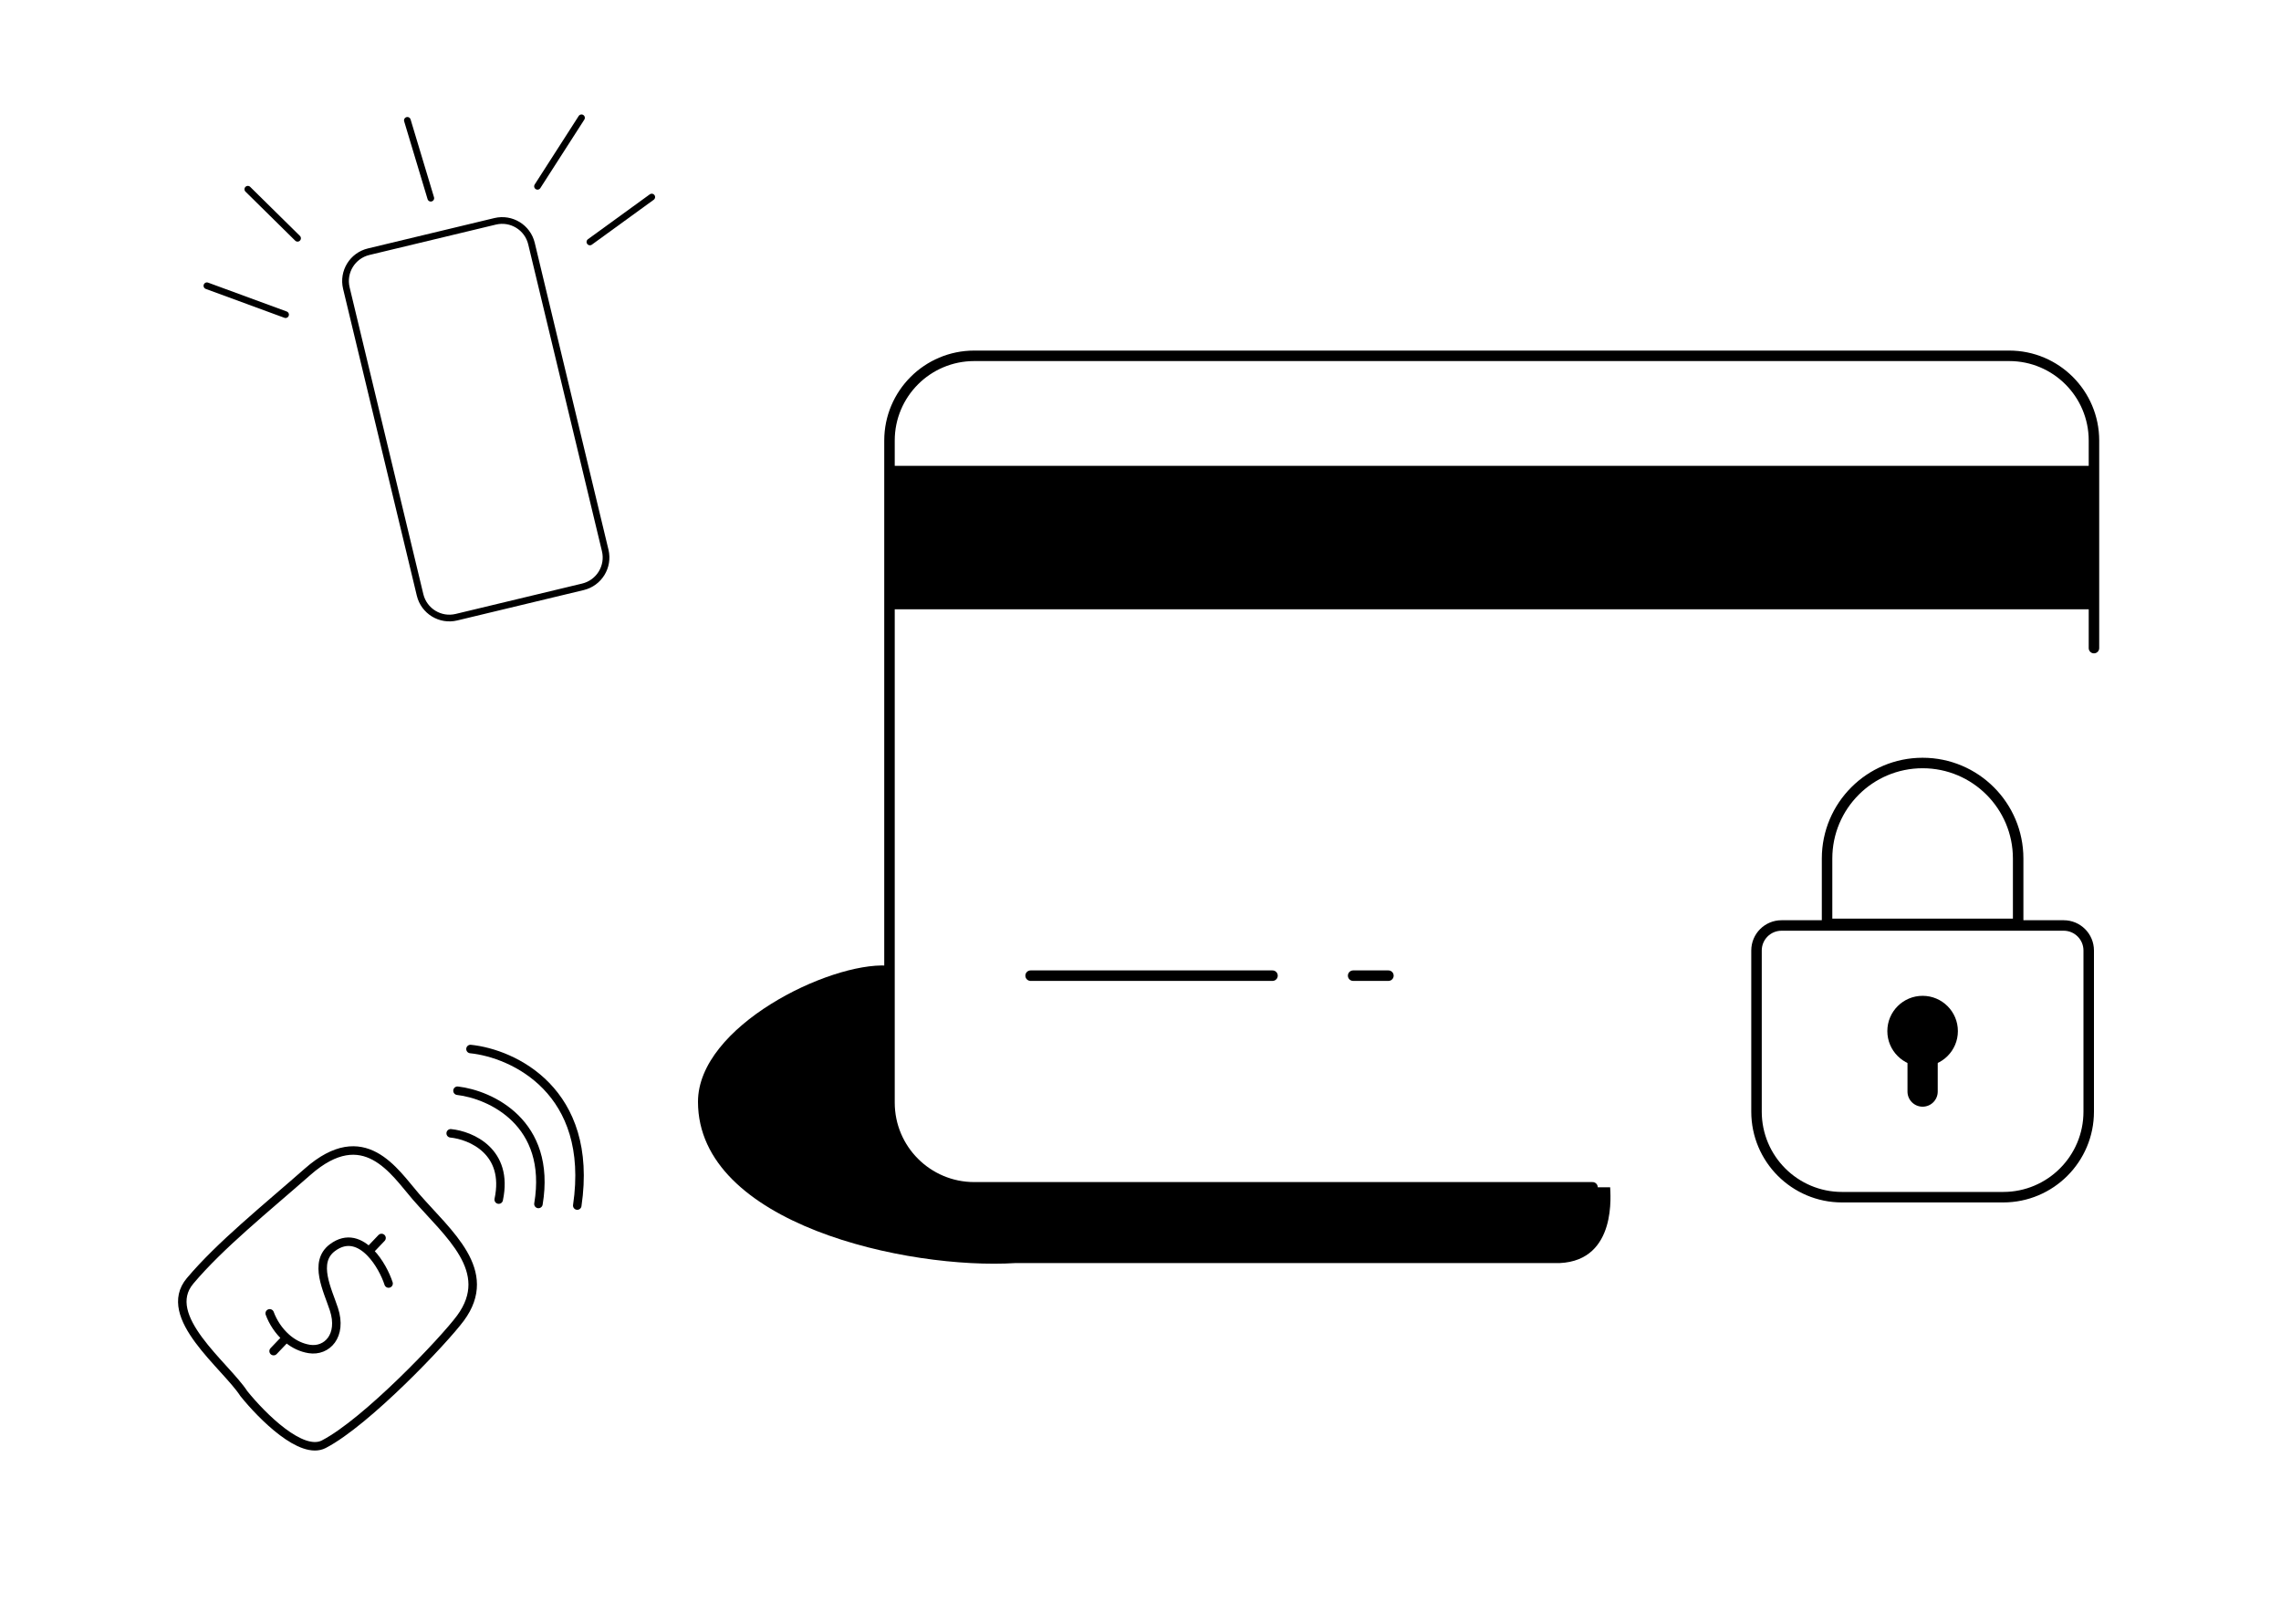 <svg width="500" height="356" viewBox="0 0 500 356" fill="none" xmlns="http://www.w3.org/2000/svg">
<rect width="500" height="356" fill="white"/>
<path d="M80.804 55.179L108.533 48.518C112.082 47.665 115.651 49.851 116.503 53.4L132.664 120.667C133.516 124.216 131.33 127.784 127.781 128.637L100.053 135.298C96.504 136.151 92.935 133.965 92.083 130.416L75.922 63.15C75.069 59.601 77.255 56.032 80.804 55.179Z" stroke="black" stroke-width="1.469"/>
<path d="M62.596 68.974L45.356 62.642" stroke="black" stroke-width="1.469" stroke-linecap="round"/>
<path d="M65.225 52.233L54.324 41.484" stroke="black" stroke-width="1.469" stroke-linecap="round"/>
<path d="M94.43 43.446L92.128 35.795L89.296 26.384" stroke="black" stroke-width="1.469" stroke-linecap="round"/>
<path d="M117.825 40.837L127.464 25.828" stroke="black" stroke-width="1.469" stroke-linecap="round"/>
<path d="M129.31 53.035L142.864 43.197" stroke="black" stroke-width="1.469" stroke-linecap="round"/>
<path d="M103.132 229.958C112.484 230.911 130.259 239.11 126.537 264.272M100.284 239.099C107.444 239.932 121.017 246.062 118.027 263.922M98.792 248.436C103.242 248.88 111.578 252.408 109.319 262.965M85.177 281.363C84.507 279.318 83.117 276.604 81.25 274.662C79 272.32 76.057 271.098 72.848 273.516C68.615 276.705 71.822 282.804 73.195 287C75.094 292.8 71.655 296.335 67.777 295.71C66.033 295.429 64.486 294.656 63.179 293.606C63.038 293.493 62.9 293.377 62.765 293.257M62.765 293.257C61.066 291.759 59.816 289.797 59.122 287.905M62.765 293.257L59.976 296.18M80.876 274.27L83.633 271.379M41.669 280.785C35.072 288.617 49.403 299.279 53.456 305.499C57.458 310.463 66.099 319.118 70.98 316.588C80.339 311.735 97.329 293.84 100.938 288.946C108.554 278.613 98.223 270.455 91.143 262.296C86.424 256.857 79.807 245.981 67.438 256.857C58.161 265.015 48.265 272.953 41.669 280.785Z" stroke="black" stroke-width="1.863" stroke-linecap="round"/>
<path d="M153 241.529C153 224.959 181.756 210.93 194.46 211.667V241.528C194.46 251.88 202.853 260.273 213.206 260.273H352.95C352.95 261.378 354.607 276.291 341.903 276.879H222.596C199.029 278.352 153 268.364 153 241.529Z" fill="black"/>
<path d="M459 142.072V96.575C459 86.316 450.684 78 440.425 78H213.553C203.295 78 194.978 86.316 194.978 96.575V241.699C194.978 251.958 203.295 260.274 213.554 260.274H349.083" stroke="black" stroke-width="2.3" stroke-linecap="round"/>
<path d="M225.91 213.876H278.935" stroke="black" stroke-width="2.3" stroke-linecap="round"/>
<path d="M296.61 213.876H304.343" stroke="black" stroke-width="2.3" stroke-linecap="round"/>
<path d="M390.515 202.876H452.366C455.395 202.876 457.849 205.331 457.85 208.359V243.686C457.85 254.043 449.454 262.438 439.098 262.438H403.783C393.427 262.438 385.031 254.043 385.031 243.686V208.359C385.031 205.331 387.486 202.876 390.515 202.876Z" stroke="black" stroke-width="2.3"/>
<path d="M421.441 167.258C433.008 167.258 442.384 176.635 442.384 188.201V202.517H400.497V188.201C400.497 176.635 409.874 167.258 421.441 167.258Z" stroke="black" stroke-width="2.3"/>
<path d="M429.173 226.029C429.173 230.3 425.711 233.762 421.44 233.762C417.17 233.762 413.708 230.3 413.708 226.029C413.708 221.758 417.17 218.296 421.44 218.296C425.711 218.296 429.173 221.758 429.173 226.029Z" fill="black"/>
<path d="M418.126 232.657C418.126 230.827 419.61 229.343 421.441 229.343C423.271 229.343 424.755 230.827 424.755 232.657V239.285C424.755 241.116 423.271 242.599 421.441 242.599C419.61 242.599 418.126 241.116 418.126 239.285V232.657Z" fill="black"/>
<rect x="195.057" y="102.118" width="263.902" height="31.445" fill="black"/>
</svg>
